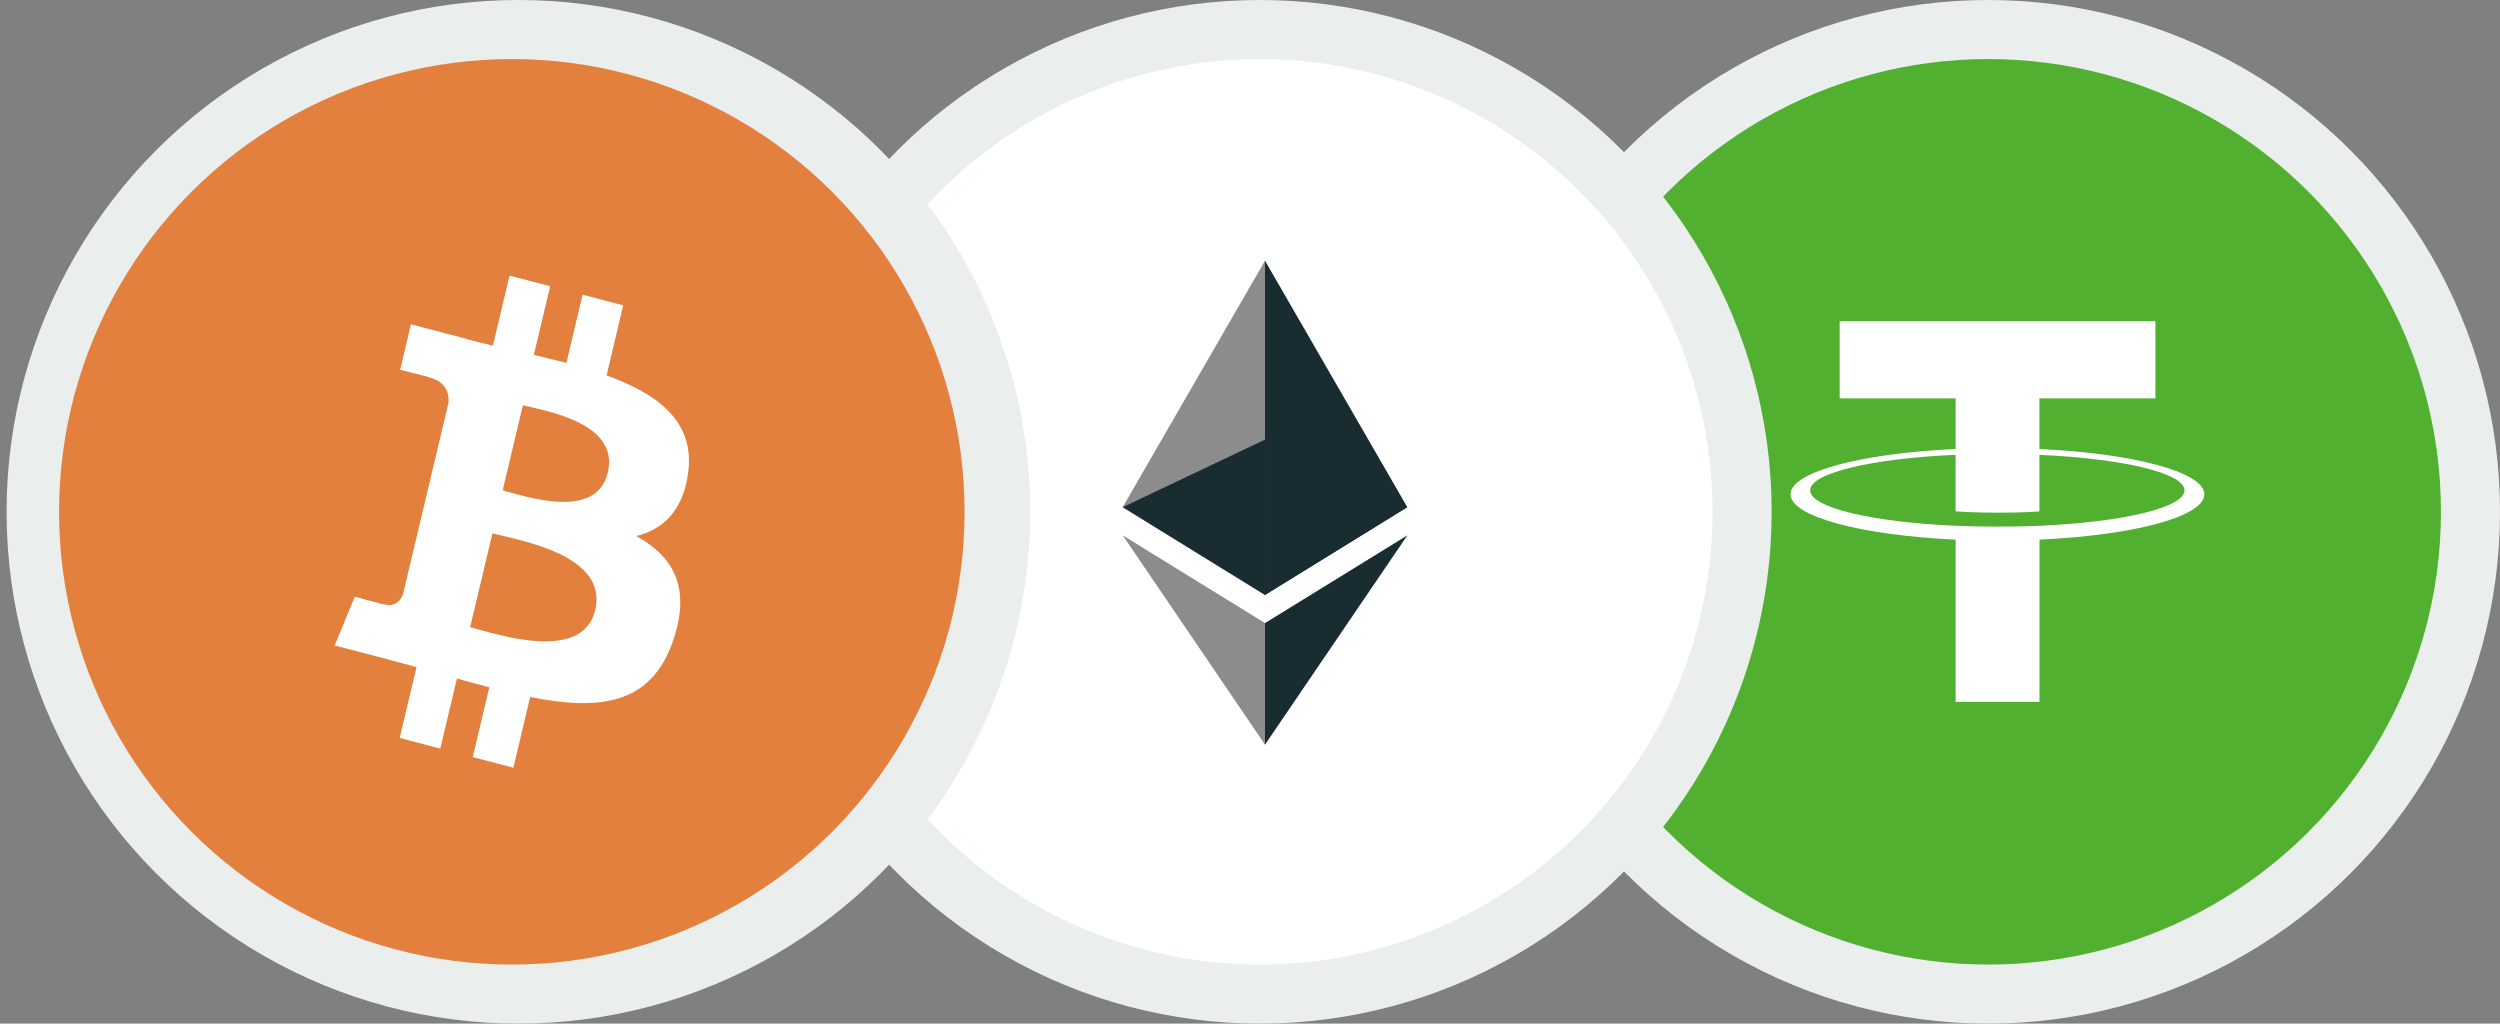 <svg width="127" height="52" viewBox="0 0 127 52" fill="none" xmlns="http://www.w3.org/2000/svg">
<rect x="0" y="0" width="127" height="52" fill="#808080" stroke="none"/>
<circle cx="101" cy="26" r="26" fill="#EAEEED"/>
<circle cx="101" cy="26" r="23" fill="#51B02F"/>
<path d="M103.603 26.709V26.707C103.483 26.715 102.865 26.751 101.489 26.751C100.389 26.751 99.617 26.721 99.344 26.707V26.709C95.112 26.523 91.956 25.788 91.956 24.906C91.956 24.027 95.115 23.29 99.344 23.103V25.978C99.62 25.997 100.414 26.044 101.508 26.044C102.823 26.044 103.481 25.989 103.603 25.978V23.106C107.826 23.295 110.974 24.03 110.974 24.909C110.974 25.788 107.824 26.523 103.603 26.712V26.709ZM103.603 22.808V20.237H109.495V16.316H93.455V20.237H99.347V22.808C94.558 23.028 90.959 23.974 90.959 25.109C90.959 26.245 94.561 27.191 99.347 27.413V35.656H103.606V27.413C108.386 27.194 111.98 26.247 111.98 25.112C111.98 23.98 108.386 23.031 103.606 22.811" fill="white"/>
<circle cx="64" cy="26" r="26" fill="#EAEEED"/>
<circle cx="64" cy="26" r="23" fill="white"/>
<path d="M64.261 13.243L64.103 13.803V30.059L64.261 30.223L71.49 25.763L64.261 13.243Z" fill="#182C32"/>
<path d="M64.262 13.243L57.033 25.763L64.262 30.223V22.333V13.243Z" fill="#8C8C8C"/>
<path d="M64.263 31.652L64.174 31.765V37.556L64.263 37.827L71.496 27.194L64.263 31.652Z" fill="#182C32"/>
<path d="M64.262 37.827V31.652L57.033 27.194L64.262 37.827Z" fill="#8C8C8C"/>
<path d="M64.262 30.223L71.49 25.763L64.262 22.334V30.223Z" fill="#182C32"/>
<path d="M57.033 25.763L64.261 30.223V22.334L57.033 25.763Z" fill="#182C32"/>
<circle cx="26.334" cy="26" r="26" fill="#EAEEED"/>
<circle cx="26" cy="26" r="23" fill="#E3803D"/>
<path d="M34.953 24.05C35.328 21.424 33.421 20.011 30.815 19.069L31.66 15.511L29.596 14.971L28.773 18.436C28.23 18.294 27.673 18.16 27.119 18.027L27.948 14.54L25.885 14L25.039 17.557C24.59 17.45 24.148 17.344 23.72 17.232L23.723 17.221L20.876 16.475L20.327 18.789C20.327 18.789 21.858 19.157 21.826 19.18C22.662 19.399 22.813 19.979 22.788 20.439L21.825 24.493C21.883 24.509 21.957 24.531 22.04 24.566C21.971 24.548 21.897 24.528 21.821 24.509L20.471 30.188C20.369 30.454 20.11 30.854 19.525 30.702C19.546 30.734 18.025 30.309 18.025 30.309L17 32.789L19.686 33.491C20.186 33.623 20.676 33.76 21.158 33.89L20.304 37.489L22.366 38.029L23.212 34.468C23.775 34.628 24.322 34.776 24.857 34.916L24.014 38.46L26.078 39L26.933 35.408C30.453 36.107 33.1 35.825 34.214 32.484C35.112 29.794 34.169 28.242 32.317 27.231C33.666 26.904 34.682 25.974 34.953 24.05ZM30.236 30.99C29.598 33.68 25.282 32.226 23.883 31.861L25.016 27.093C26.416 27.46 30.903 28.185 30.236 30.99ZM30.875 24.012C30.293 26.458 26.7 25.215 25.535 24.91L26.563 20.586C27.728 20.89 31.481 21.459 30.875 24.012Z" fill="white"/>
</svg>
